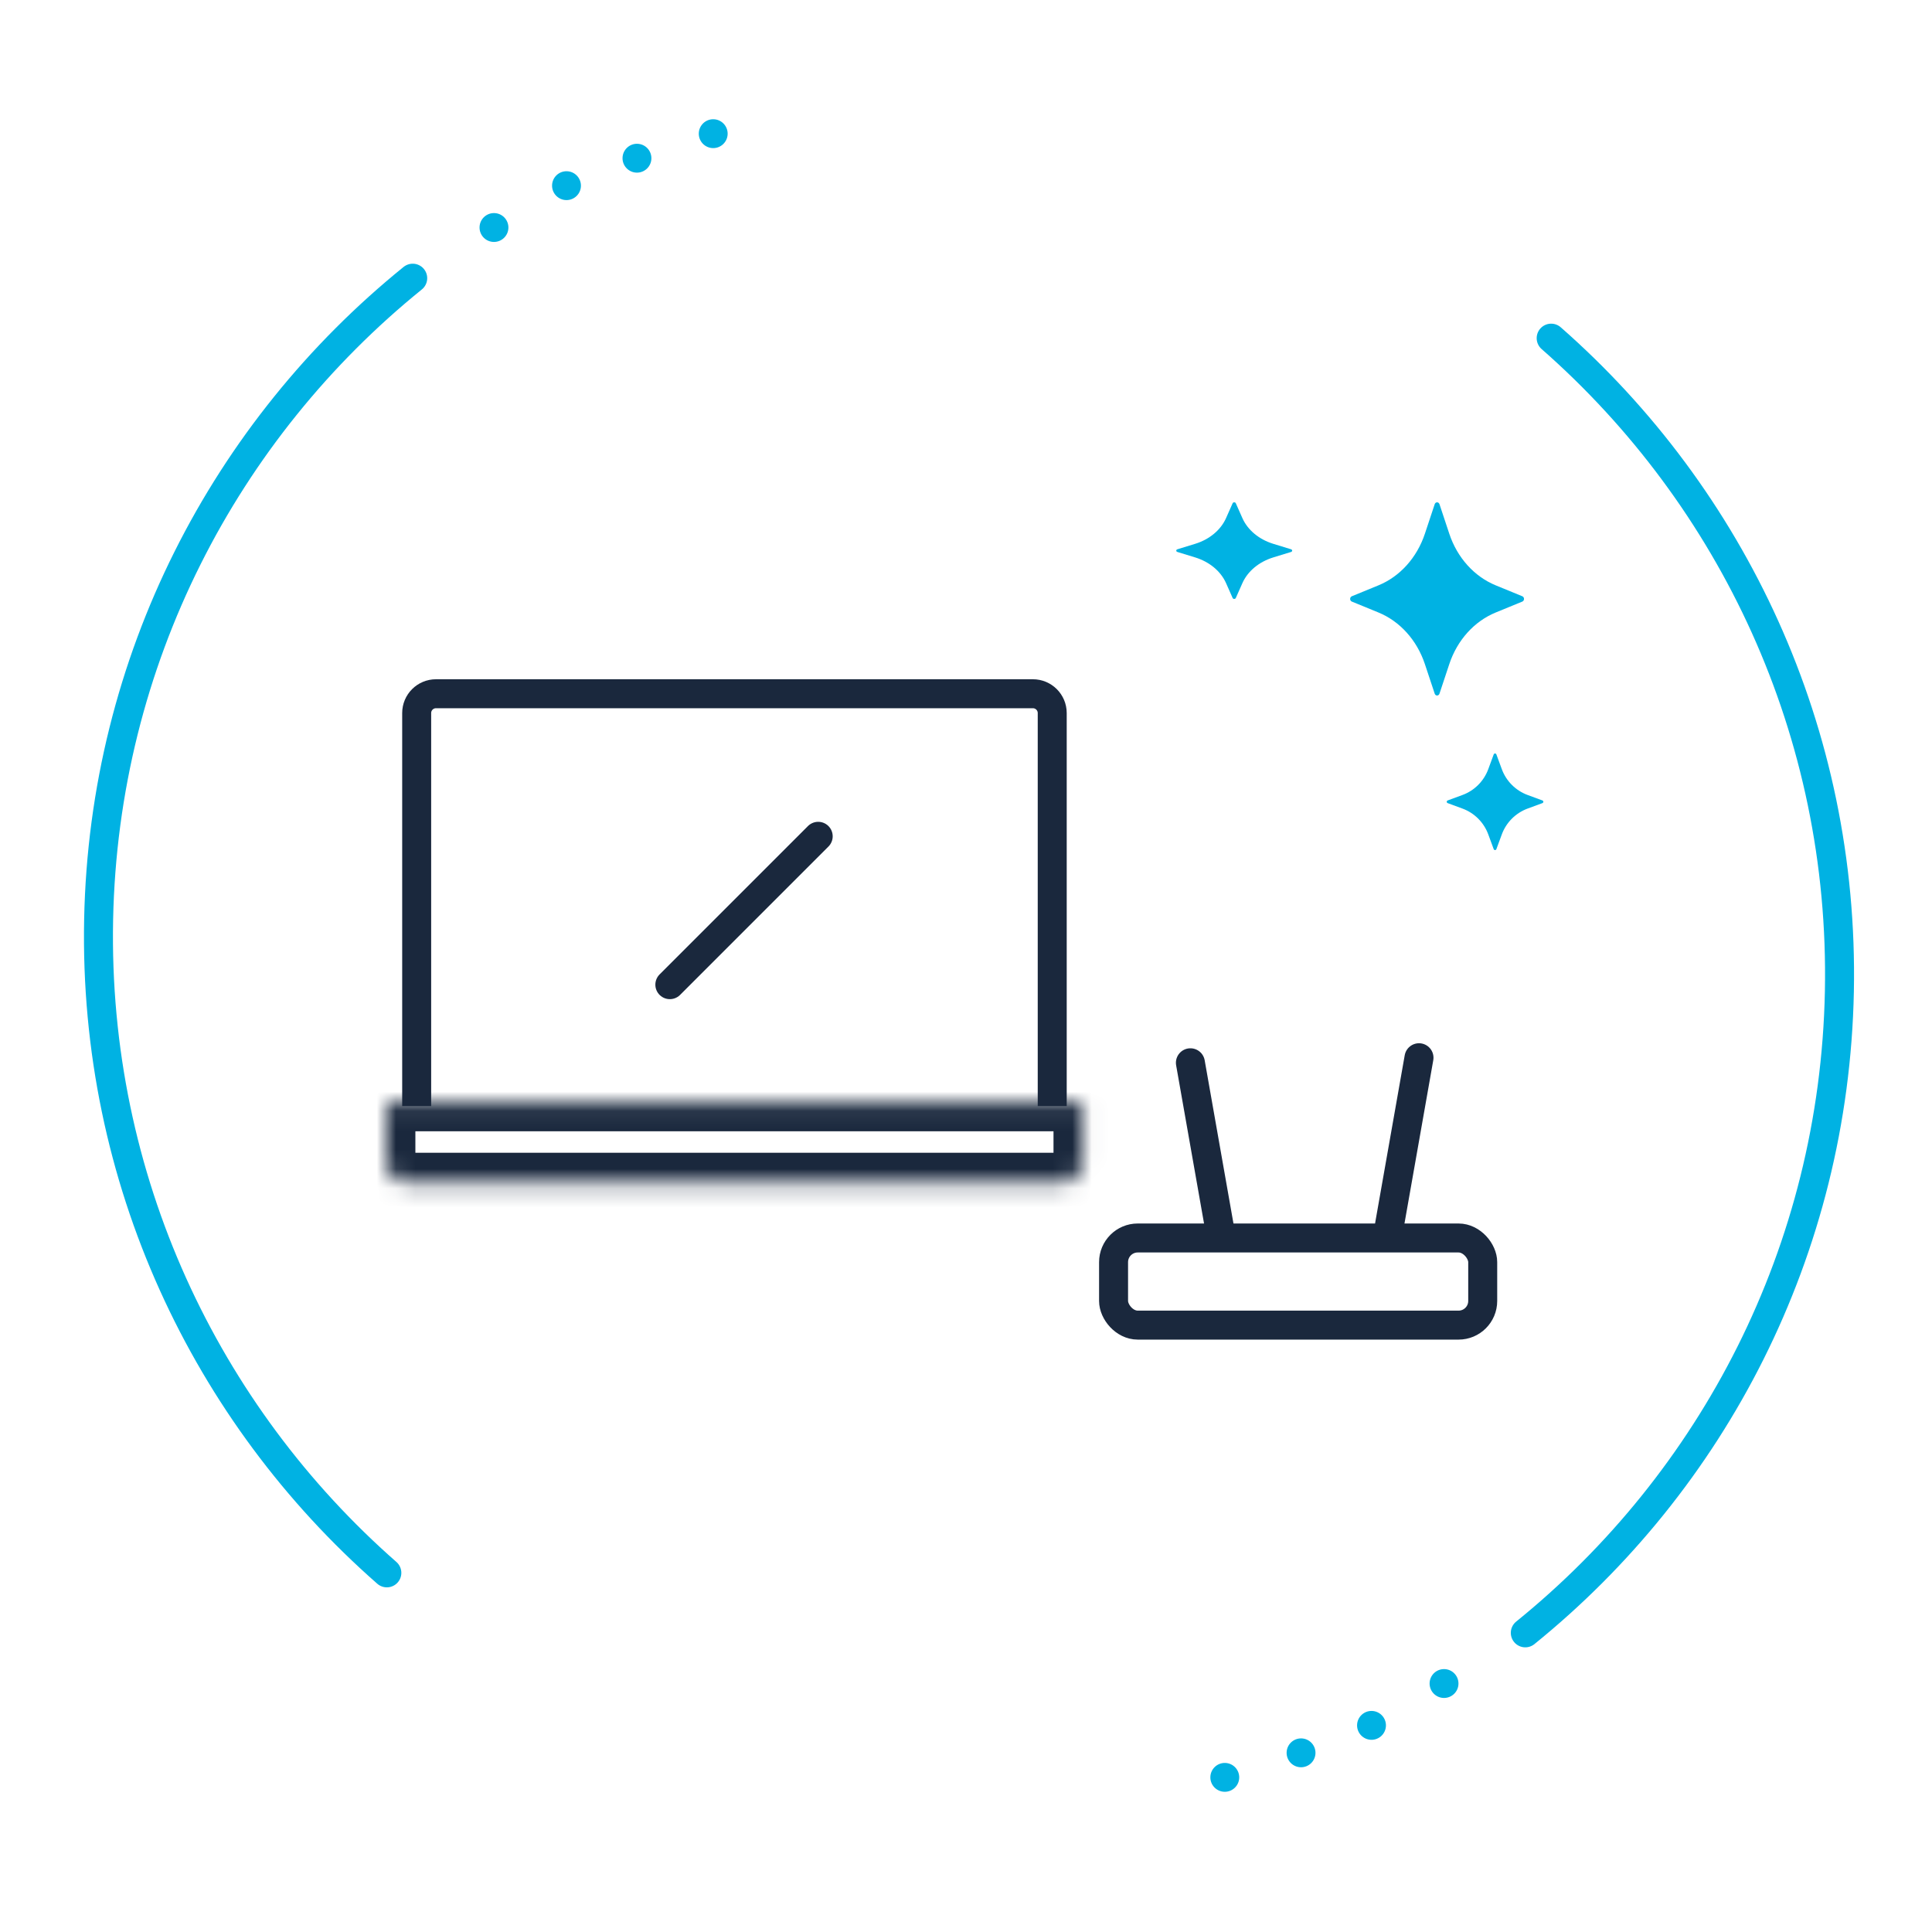 <svg width="100" height="100" viewBox="0 0 100 100" fill="none" xmlns="http://www.w3.org/2000/svg">
<path d="M20.023 81.411C10.651 73.186 4.836 61.036 5.105 47.594C5.374 34.151 11.669 22.244 21.362 14.399" stroke="#00B2E3" stroke-width="1.5" stroke-linecap="round" stroke-linejoin="round"/>
<circle cx="25.568" cy="11.776" r="0.747" transform="rotate(-178.855 25.568 11.776)" fill="#00B2E3"/>
<circle cx="29.322" cy="9.61" r="0.747" transform="rotate(-178.855 29.322 9.61)" fill="#00B2E3"/>
<circle cx="32.969" cy="8.189" r="0.747" transform="rotate(-178.855 32.969 8.189)" fill="#00B2E3"/>
<circle cx="36.916" cy="6.919" r="0.747" transform="rotate(-178.855 36.916 6.919)" fill="#00B2E3"/>
<path d="M80.288 17.503C89.659 25.729 95.475 37.879 95.206 51.321C94.937 64.764 88.641 76.671 78.949 84.516" stroke="#00B2E3" stroke-width="1.5" stroke-linecap="round" stroke-linejoin="round"/>
<circle cx="74.743" cy="87.139" r="0.747" transform="rotate(1.145 74.743 87.139)" fill="#00B2E3"/>
<circle cx="70.989" cy="89.305" r="0.747" transform="rotate(1.145 70.989 89.305)" fill="#00B2E3"/>
<circle cx="67.342" cy="90.726" r="0.747" transform="rotate(1.145 67.342 90.726)" fill="#00B2E3"/>
<circle cx="63.395" cy="91.996" r="0.747" transform="rotate(1.145 63.395 91.996)" fill="#00B2E3"/>
<rect x="57.638" y="64.078" width="19.107" height="4.51" rx="1.25" stroke="#1A283D" stroke-width="1.5"/>
<line x1="71.918" y1="63.418" x2="73.447" y2="54.748" stroke="#1A283D" stroke-width="1.5" stroke-linecap="round"/>
<line x1="63.144" y1="63.678" x2="61.615" y2="55.009" stroke="#1A283D" stroke-width="1.5" stroke-linecap="round"/>
<path d="M54.463 57.251V36.908C54.463 36.355 54.015 35.908 53.463 35.908H22.567C22.014 35.908 21.567 36.355 21.567 36.908V57.251" stroke="#1A283D" stroke-width="1.5"/>
<mask id="path-15-inside-1_300_1802" fill="white">
<path d="M20 57.055H56.029V60.167C56.029 60.72 55.582 61.167 55.029 61.167H21C20.448 61.167 20 60.72 20 60.167V57.055Z"/>
</mask>
<path d="M20 57.055H56.029V60.167C56.029 60.72 55.582 61.167 55.029 61.167H21C20.448 61.167 20 60.72 20 60.167V57.055Z" stroke="#1A283D" stroke-width="3" mask="url(#path-15-inside-1_300_1802)"/>
<line x1="34.671" y1="50.966" x2="42.35" y2="43.287" stroke="#1A283D" stroke-width="1.5" stroke-linecap="round"/>
<path d="M78.797 30.863L77.42 30.298C76.305 29.841 75.426 28.865 75.015 27.626L74.507 26.096C74.488 26.038 74.438 26 74.383 26C74.328 26 74.279 26.038 74.26 26.096L73.752 27.626C73.34 28.865 72.462 29.841 71.347 30.298L69.969 30.863C69.918 30.884 69.883 30.939 69.883 31C69.883 31.061 69.918 31.116 69.969 31.137L71.347 31.702C72.462 32.159 73.34 33.135 73.752 34.374L74.26 35.904C74.279 35.962 74.328 36 74.383 36C74.438 36 74.488 35.962 74.507 35.904L75.015 34.374C75.426 33.135 76.305 32.158 77.42 31.702L78.797 31.137C78.849 31.116 78.883 31.061 78.883 31C78.883 30.939 78.849 30.884 78.797 30.863Z" fill="#00B2E3"/>
<path d="M79.835 41.431L79.07 41.149C78.451 40.92 77.962 40.432 77.734 39.813L77.452 39.048C77.441 39.019 77.414 39 77.383 39C77.352 39 77.325 39.019 77.314 39.048L77.032 39.813C76.804 40.432 76.316 40.921 75.696 41.149L74.931 41.431C74.902 41.442 74.883 41.469 74.883 41.5C74.883 41.531 74.902 41.558 74.931 41.569L75.696 41.851C76.316 42.079 76.804 42.568 77.032 43.187L77.314 43.952C77.325 43.981 77.353 44 77.383 44C77.414 44 77.441 43.981 77.452 43.952L77.734 43.187C77.963 42.568 78.451 42.079 79.07 41.851L79.835 41.569C79.864 41.558 79.883 41.531 79.883 41.5C79.883 41.469 79.864 41.442 79.835 41.431Z" fill="#00B2E3"/>
<path d="M66.826 28.431L65.907 28.149C65.164 27.921 64.578 27.433 64.304 26.813L63.965 26.048C63.953 26.019 63.92 26 63.883 26C63.846 26 63.813 26.019 63.801 26.048L63.462 26.813C63.188 27.432 62.602 27.921 61.859 28.149L60.941 28.431C60.906 28.442 60.883 28.469 60.883 28.5C60.883 28.531 60.906 28.558 60.941 28.569L61.859 28.851C62.602 29.079 63.188 29.567 63.462 30.187L63.801 30.952C63.813 30.981 63.846 31 63.883 31C63.92 31 63.953 30.981 63.965 30.952L64.304 30.187C64.578 29.567 65.164 29.079 65.907 28.851L66.826 28.569C66.86 28.558 66.883 28.531 66.883 28.5C66.883 28.469 66.86 28.442 66.826 28.431Z" fill="#00B2E3"/>
</svg>
